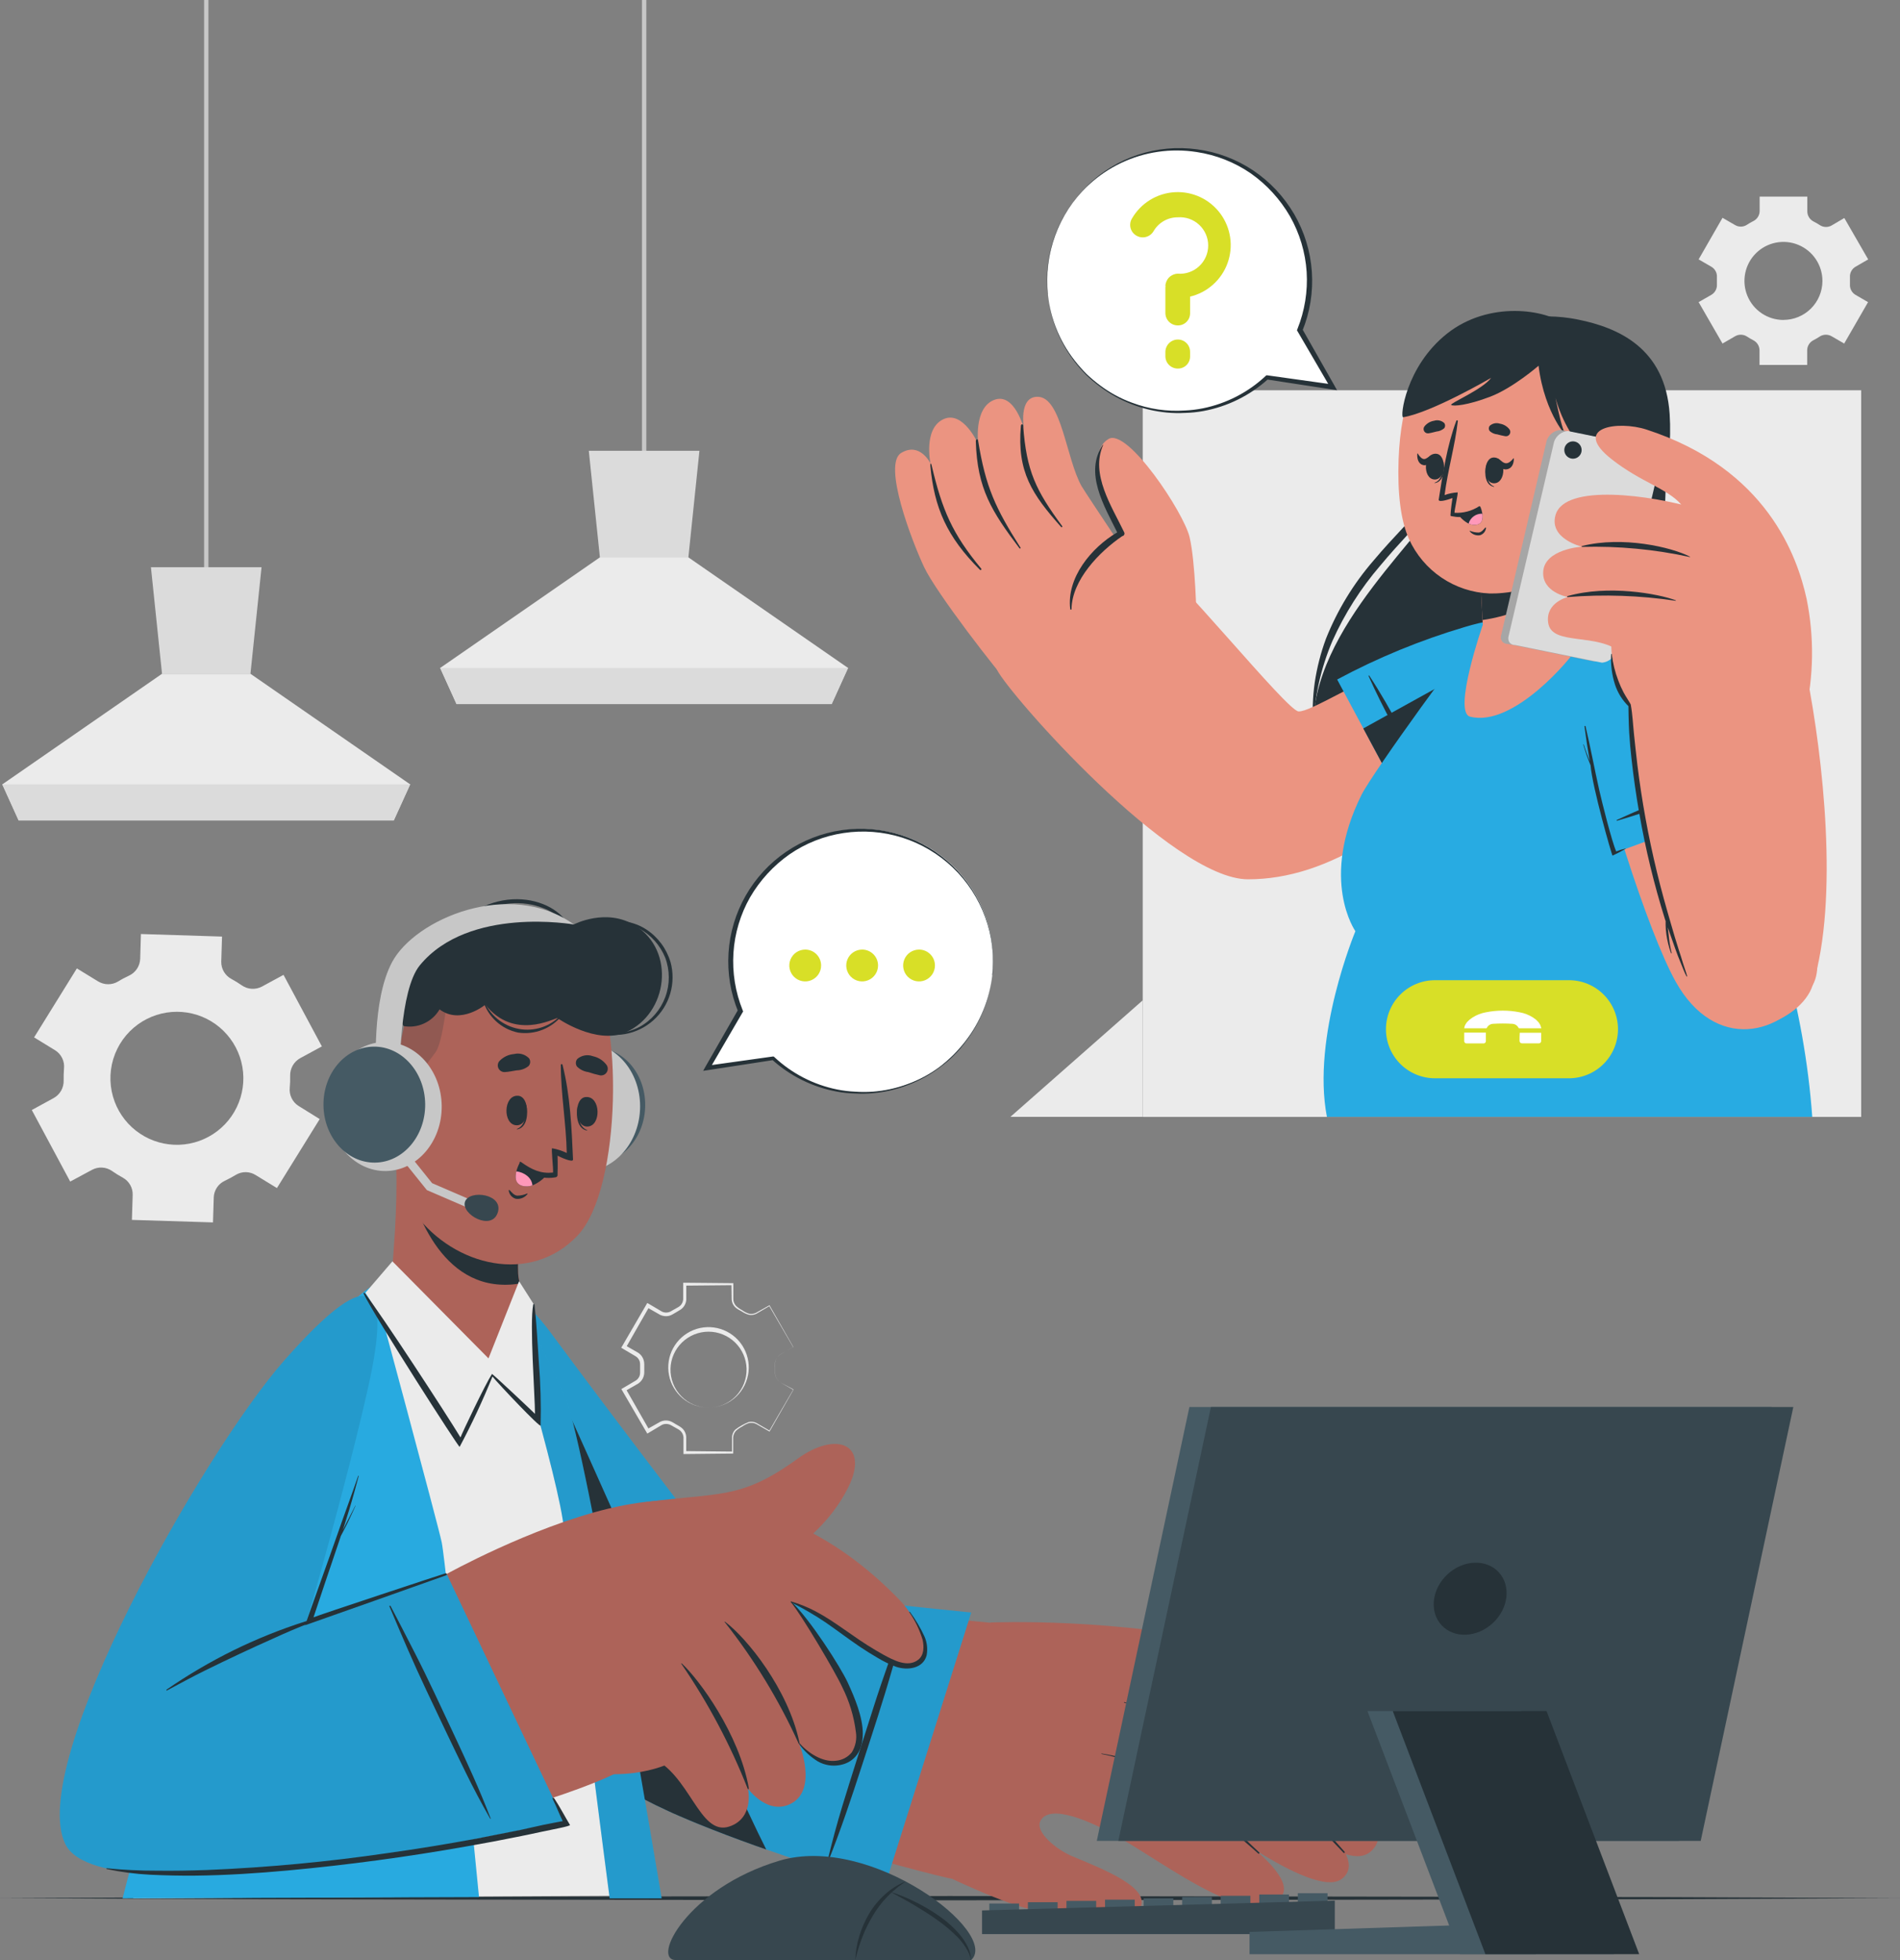 <svg width="256" height="264" viewBox="0 0 256 264" fill="none" xmlns="http://www.w3.org/2000/svg">
<rect x="0" y="0" width="256" height="264" fill="#808080" stroke="none"/>
<g clip-path="url(#clip0)">
<path d="M28.083 0H27.499V79.15H28.083V0Z" fill="#C7C7C7"/>
<path d="M55.267 105.647L53.054 110.506H2.516L0.309 105.647L21.83 90.749H33.746L55.267 105.647Z" fill="#EBEBEB"/>
<path d="M35.241 76.394L33.746 90.749H21.83L20.335 76.394H35.241Z" fill="#DBDBDB"/>
<path d="M55.267 105.647L53.054 110.506H2.511L0.309 105.647H55.267Z" fill="#DBDBDB"/>
<path d="M87.081 0H86.497V63.476H87.081V0Z" fill="#C7C7C7"/>
<path d="M114.265 89.966L112.058 94.831H61.514L59.307 89.966L80.828 75.068H92.75L114.265 89.966Z" fill="#EBEBEB"/>
<path d="M94.239 60.719L92.75 75.068H80.828L79.333 60.719H94.239Z" fill="#DBDBDB"/>
<path d="M114.265 89.972L112.052 94.831H61.514L59.307 89.972H114.265Z" fill="#DBDBDB"/>
<path d="M10.357 130.432L4.595 139.723L7.456 141.476C7.858 141.735 8.18 142.101 8.387 142.533C8.593 142.965 8.675 143.446 8.623 143.923C8.583 144.448 8.565 144.98 8.577 145.517C8.593 146.002 8.475 146.482 8.235 146.904C7.994 147.325 7.642 147.672 7.216 147.905L4.285 149.506L9.458 159.142L12.407 157.559C12.822 157.336 13.291 157.232 13.761 157.258C14.232 157.283 14.686 157.438 15.075 157.705C15.551 158.039 16.046 158.346 16.558 158.622C16.972 158.851 17.315 159.191 17.547 159.604C17.78 160.016 17.895 160.485 17.877 160.958L17.772 164.304L28.696 164.643L28.801 161.285C28.815 160.81 28.962 160.349 29.224 159.953C29.485 159.556 29.853 159.241 30.284 159.042C30.541 158.92 30.792 158.791 31.043 158.657C31.294 158.523 31.539 158.383 31.779 158.237C32.183 157.995 32.646 157.869 33.117 157.874C33.588 157.88 34.048 158.015 34.447 158.266L37.314 160.018L43.076 150.726L40.21 148.945C39.807 148.686 39.485 148.319 39.279 147.887C39.072 147.455 38.99 146.974 39.042 146.498C39.089 145.97 39.106 145.44 39.094 144.909C39.079 144.425 39.197 143.946 39.436 143.525C39.675 143.103 40.025 142.756 40.449 142.521L43.368 140.938L38.201 131.302L35.282 132.885C34.852 133.109 34.369 133.21 33.886 133.176C33.402 133.142 32.938 132.974 32.544 132.692C32.107 132.39 31.655 132.112 31.189 131.857C30.765 131.634 30.412 131.297 30.169 130.885C29.925 130.472 29.802 130 29.811 129.521L29.916 126.145L18.987 125.801L18.887 129.159C18.866 129.638 18.714 130.102 18.446 130.5C18.178 130.897 17.805 131.214 17.369 131.413C17.124 131.524 16.885 131.647 16.64 131.775C16.394 131.904 16.173 132.038 15.939 132.178C15.529 132.43 15.057 132.564 14.576 132.564C14.094 132.564 13.623 132.43 13.212 132.178L10.357 130.432ZM18.613 137.954C20.134 136.863 21.957 136.276 23.829 136.274C25.7 136.273 27.524 136.858 29.046 137.948C30.568 139.037 31.71 140.576 32.313 142.348C32.916 144.12 32.948 146.036 32.406 147.828C31.864 149.619 30.775 151.196 29.291 152.336C27.808 153.477 26.004 154.124 24.134 154.187C22.264 154.249 20.421 153.725 18.864 152.686C17.308 151.647 16.115 150.147 15.454 148.396C14.758 146.55 14.69 144.527 15.261 142.639C15.833 140.751 17.011 139.104 18.613 137.954Z" fill="#EBEBEB"/>
<path d="M250.004 39.712C249.76 39.568 249.561 39.359 249.429 39.109C249.297 38.858 249.238 38.576 249.257 38.293C249.257 38.136 249.257 37.978 249.257 37.82C249.257 37.663 249.257 37.499 249.257 37.341C249.237 37.06 249.297 36.778 249.429 36.528C249.561 36.279 249.76 36.071 250.004 35.928L251.715 34.941L248.498 29.364L246.787 30.368C246.541 30.51 246.26 30.579 245.976 30.569C245.692 30.559 245.417 30.469 245.181 30.31C244.919 30.141 244.638 29.977 244.352 29.831C244.1 29.704 243.888 29.509 243.74 29.269C243.592 29.029 243.512 28.753 243.511 28.47V26.479H237.089V28.447C237.082 28.728 236.998 29.002 236.846 29.238C236.693 29.474 236.478 29.663 236.225 29.784C235.945 29.93 235.641 30.094 235.396 30.263C235.162 30.422 234.887 30.512 234.604 30.523C234.322 30.533 234.041 30.463 233.796 30.322L232.086 29.335L228.869 34.935L230.585 35.928C230.829 36.071 231.028 36.279 231.16 36.528C231.292 36.778 231.352 37.06 231.332 37.341C231.332 37.499 231.332 37.657 231.332 37.814C231.332 37.972 231.332 38.13 231.332 38.288C231.352 38.572 231.292 38.855 231.159 39.107C231.026 39.359 230.825 39.569 230.579 39.712L228.869 40.694L232.086 46.271L233.79 45.284C234.037 45.143 234.317 45.073 234.601 45.082C234.884 45.092 235.16 45.18 235.396 45.336C235.663 45.514 235.94 45.676 236.225 45.821C236.478 45.948 236.69 46.142 236.84 46.382C236.989 46.622 237.069 46.899 237.072 47.182V49.15H243.494V47.182C243.495 46.899 243.574 46.622 243.724 46.381C243.874 46.141 244.087 45.947 244.341 45.821C244.625 45.674 244.902 45.513 245.17 45.336C245.406 45.18 245.681 45.092 245.965 45.082C246.248 45.073 246.529 45.143 246.775 45.284L248.48 46.271L251.697 40.694L250.004 39.712ZM240.294 43.094C239.255 43.094 238.239 42.786 237.375 42.208C236.511 41.63 235.838 40.81 235.44 39.849C235.042 38.889 234.938 37.832 235.141 36.812C235.344 35.793 235.844 34.856 236.579 34.121C237.314 33.386 238.25 32.886 239.269 32.683C240.289 32.48 241.345 32.584 242.305 32.982C243.265 33.38 244.086 34.053 244.664 34.918C245.241 35.782 245.549 36.798 245.549 37.838C245.548 39.231 244.993 40.566 244.008 41.551C243.023 42.535 241.687 43.088 240.294 43.088V43.094Z" fill="#EBEBEB"/>
<path d="M105.18 186.216C104.952 186.082 104.763 185.891 104.631 185.661C104.499 185.432 104.429 185.173 104.427 184.908C104.427 184.645 104.427 184.388 104.427 184.125C104.4 183.862 104.414 183.596 104.468 183.337C104.537 183.079 104.672 182.844 104.859 182.654C105.056 182.479 105.276 182.332 105.513 182.216L106.874 181.421V181.451L103.633 175.891H103.709L101.917 176.942C101.59 177.107 101.216 177.152 100.86 177.071C100.521 176.968 100.201 176.814 99.908 176.615L99.459 176.364C99.297 176.275 99.149 176.163 99.021 176.031C98.764 175.761 98.609 175.41 98.583 175.038L98.554 172.965L98.694 173.099L92.272 173.158L92.47 172.965V175.044C92.451 175.342 92.357 175.631 92.195 175.882C92.034 176.134 91.811 176.34 91.547 176.481L91.11 176.744L90.672 177.001C90.502 177.107 90.317 177.186 90.123 177.234C89.73 177.321 89.319 177.273 88.955 177.1L87.139 176.066L87.496 175.973L84.302 181.562L84.197 181.17L86.007 182.21C86.352 182.442 86.605 182.787 86.725 183.185C86.779 183.375 86.807 183.572 86.807 183.769V184.283V184.791C86.81 184.989 86.782 185.186 86.725 185.375C86.601 185.768 86.348 186.108 86.007 186.339L84.197 187.378L84.29 187.01L87.484 192.599L87.157 192.512L88.973 191.49C89.336 191.316 89.749 191.272 90.14 191.367C90.33 191.415 90.511 191.492 90.677 191.595L91.115 191.858L91.559 192.115C91.728 192.21 91.882 192.33 92.015 192.471C92.278 192.758 92.434 193.127 92.458 193.516V195.601L92.301 195.443L98.723 195.508L98.63 195.601V193.528C98.654 193.164 98.807 192.82 99.062 192.558C99.617 192.134 100.228 191.788 100.877 191.531C101.225 191.447 101.592 191.491 101.911 191.653L103.703 192.693H103.656L106.897 187.127L105.18 186.216ZM105.18 186.216L106.897 187.197L103.703 192.78V192.81H103.674L101.882 191.788C101.577 191.641 101.231 191.602 100.901 191.677C100.578 191.786 100.273 191.941 99.996 192.138C99.69 192.294 99.408 192.49 99.155 192.722C98.933 192.969 98.801 193.284 98.781 193.616V195.683V195.776H98.67L92.248 195.841H92.091V195.642V193.58C92.066 193.276 91.939 192.99 91.728 192.769C91.622 192.66 91.5 192.567 91.367 192.494L90.905 192.237L90.45 191.98C90.322 191.903 90.182 191.848 90.035 191.817C89.744 191.751 89.439 191.788 89.171 191.922L87.42 192.967L87.215 193.09L87.093 192.88L83.852 187.32L83.718 187.086L83.952 186.952L85.703 185.918C85.937 185.758 86.11 185.524 86.194 185.253C86.234 185.116 86.252 184.974 86.246 184.832V184.306V183.781C86.247 183.639 86.228 183.497 86.188 183.36C86.104 183.093 85.931 182.862 85.697 182.706L83.946 181.667L83.701 181.527L83.847 181.281L87.081 175.722L87.21 175.494L87.437 175.622L89.189 176.656C89.385 176.751 89.601 176.795 89.819 176.784C90.036 176.773 90.247 176.707 90.432 176.592L90.888 176.335L91.343 176.078C91.475 176.009 91.595 175.92 91.699 175.815C91.901 175.597 92.024 175.317 92.05 175.021V172.971V172.766H92.248L98.67 172.825H98.805V172.959V175.021C98.823 175.343 98.953 175.648 99.172 175.885C99.418 176.118 99.695 176.314 99.996 176.469C100.269 176.665 100.57 176.819 100.889 176.925C101.21 177.001 101.548 176.966 101.847 176.825L103.651 175.815L103.697 175.786V175.833L106.891 181.421L105.525 182.204C105.287 182.316 105.067 182.462 104.871 182.636C104.688 182.822 104.555 183.051 104.486 183.302C104.429 183.559 104.413 183.823 104.439 184.085C104.439 184.347 104.439 184.61 104.439 184.867C104.432 185.137 104.497 185.405 104.628 185.642C104.758 185.879 104.949 186.077 105.18 186.216Z" fill="#EBEBEB"/>
<path d="M95.471 189.598C94.211 189.6 92.99 189.163 92.017 188.363C91.044 187.563 90.38 186.449 90.138 185.213C89.897 183.976 90.093 182.694 90.693 181.586C91.294 180.479 92.261 179.615 93.428 179.142C94.596 178.67 95.892 178.619 97.093 178.998C98.294 179.377 99.326 180.162 100.012 181.219C100.697 182.276 100.994 183.539 100.85 184.791C100.707 186.042 100.132 187.205 99.225 188.079C98.216 189.05 96.871 189.594 95.471 189.598ZM95.471 189.598C96.154 189.597 96.831 189.46 97.461 189.194C98.091 188.928 98.661 188.538 99.138 188.049C99.615 187.559 99.99 186.979 100.239 186.342C100.489 185.705 100.608 185.025 100.591 184.342C100.552 183.008 99.995 181.741 99.038 180.812C98.081 179.882 96.799 179.361 95.465 179.36C94.131 179.361 92.85 179.882 91.892 180.812C90.936 181.741 90.378 183.008 90.339 184.342C90.322 185.026 90.442 185.707 90.692 186.345C90.942 186.982 91.318 187.563 91.796 188.053C92.275 188.543 92.846 188.932 93.477 189.197C94.108 189.462 94.786 189.599 95.471 189.598Z" fill="#EBEBEB"/>
<path d="M0 255.655L32.001 255.514L64.001 255.462L128.003 255.368L192.004 255.462L224.005 255.514L256.006 255.655L224.005 255.801L192.004 255.853L128.003 255.947L64.001 255.853L32.001 255.801L0 255.655Z" fill="#263238"/>
<path d="M250.769 52.566H153.967V150.434H250.769V52.566Z" fill="#EBEBEB"/>
<path d="M198.508 46.662C201.737 42.872 207.266 41.961 212.614 43.041C217.962 44.122 224.367 46.82 224.963 55.767C225.441 63.032 223.211 70.116 223.211 78.222C223.211 86.328 232.383 106.073 217.705 115.709C204.516 124.364 177.794 116.416 176.97 98.598C176.316 84.477 193.067 71.418 194.83 65.829C196.593 60.24 194.941 50.809 198.508 46.662Z" fill="#263238"/>
<path d="M196.068 54.634C195.969 58.675 195.385 62.763 193.733 66.577C193.302 67.541 192.742 68.443 192.069 69.257C191.415 70.075 190.726 70.846 190.043 71.593C188.653 73.106 187.281 74.607 185.985 76.166C183.353 79.221 181.177 82.642 179.528 86.322C177.946 90.019 177.076 93.982 176.964 98.002C176.797 95.973 176.858 93.932 177.145 91.917C177.446 89.906 177.953 87.931 178.658 86.024C180.195 82.176 182.366 78.613 185.08 75.483C186.405 73.9 187.818 72.388 189.214 70.892C190.609 69.397 192.039 67.972 192.909 66.221C193.802 64.429 194.481 62.54 194.935 60.591C195.435 58.63 195.813 56.641 196.068 54.634Z" fill="#263238"/>
<path d="M224.554 61.87C224.449 65.993 224.192 70.11 224.303 74.204C224.348 76.243 224.52 78.277 224.817 80.295C225.12 82.281 225.71 84.266 226.206 86.275C226.703 88.284 227.146 90.322 227.479 92.378C227.792 94.444 227.925 96.532 227.876 98.621C227.784 100.72 227.39 102.795 226.708 104.782C225.929 106.739 224.759 108.515 223.27 110.003C224.573 108.404 225.563 106.573 226.189 104.607C226.733 102.653 227.004 100.632 226.994 98.604C226.829 94.52 226.19 90.469 225.091 86.532C224.539 84.524 224.089 82.489 223.742 80.435C223.475 78.369 223.368 76.286 223.421 74.204C223.547 70.073 223.925 65.954 224.554 61.87Z" fill="#263238"/>
<path d="M203.337 96.542C189.908 111.329 178.955 118.431 168.154 118.431C157.878 118.431 135.937 93.488 134.326 90.2C132.942 87.361 150.954 71.833 153.721 73.766C158.363 77.001 173.374 95.73 174.962 95.818C176.55 95.905 182.394 92.039 196.483 85.44C205.024 81.44 212.655 86.293 203.337 96.542Z" fill="#EB9481"/>
<path d="M136.399 92.658C134.402 90.509 126.141 79.851 124.506 76.37C122.871 72.89 118.889 62.529 121.423 61.005C123.957 59.481 125.37 62.419 125.37 62.419C125.37 62.419 124.383 57.782 127.075 56.479C129.766 55.177 131.81 59.82 131.81 59.82C131.81 59.82 131.144 54.984 133.923 53.874C136.702 52.765 137.975 57.787 137.975 57.787C137.975 57.787 137.158 53.39 139.832 53.442C143.049 53.507 143.638 61.782 145.734 65.49C146.207 66.331 156.588 81.843 156.588 81.843L136.399 92.658Z" fill="#EB9481"/>
<path d="M137.858 57.361C138.308 63.441 139.551 66.028 143.113 70.858C143.183 70.951 143.06 71.074 142.979 70.986C139.049 66.571 137.018 63.557 137.549 57.367C137.584 57.063 137.835 57.069 137.858 57.361Z" fill="#263238"/>
<path d="M131.786 59.341C132.802 65.619 134.122 68.434 137.502 73.766C137.549 73.842 137.426 73.929 137.368 73.859C133.631 68.901 131.669 65.847 131.477 59.44C131.465 59.148 131.74 59.049 131.786 59.341Z" fill="#263238"/>
<path d="M125.527 62.687C126.952 68.697 128.277 71.844 132.212 76.598C132.229 76.621 132.236 76.65 132.233 76.678C132.23 76.706 132.217 76.732 132.196 76.751C132.176 76.77 132.149 76.781 132.121 76.782C132.093 76.783 132.065 76.774 132.043 76.756C127.559 72.294 125.878 68.376 125.352 62.74C125.335 62.366 125.463 62.308 125.527 62.687Z" fill="#263238"/>
<path d="M161.212 83.326C161.212 83.326 161.078 75.681 160.278 72.335C159.478 68.989 151.911 57.624 149.366 59.119C146.073 61.046 149.15 68.463 151.117 71.909C151.117 71.909 143.527 76.371 144.561 82.176C145.594 87.981 161.212 83.326 161.212 83.326Z" fill="#EB9481"/>
<path d="M148.636 59.942C146.885 63.867 149.804 68.218 151.468 71.693C151.495 71.743 151.509 71.799 151.509 71.856C151.51 71.913 151.497 71.97 151.471 72.021C151.445 72.072 151.408 72.116 151.361 72.149C151.315 72.182 151.261 72.204 151.205 72.212C148.14 74.297 144.421 78.123 144.374 82.035C144.374 82.059 144.365 82.081 144.348 82.097C144.332 82.114 144.31 82.123 144.286 82.123C144.263 82.123 144.241 82.114 144.224 82.097C144.208 82.081 144.199 82.059 144.199 82.035C143.679 77.831 147.025 73.766 150.528 71.704C148.776 68.159 146.05 63.674 148.595 59.907L148.636 59.942Z" fill="#263238"/>
<path d="M180.164 91.52L190.953 111.656C190.953 111.656 205.585 97.447 207.92 91.52C210.255 85.592 207.739 81.288 197.329 84.459C191.382 86.222 185.63 88.588 180.164 91.52Z" fill="#28ABE2"/>
<path d="M193.447 107.457C192.909 106.365 192.448 105.238 191.894 104.152C191.339 103.065 190.778 101.991 190.206 100.928C189.038 98.779 187.871 96.624 186.651 94.504C185.967 93.336 185.243 92.133 184.49 91C184.455 90.947 184.362 91 184.391 91.041C186.364 95.473 188.77 99.719 191.164 103.936C191.853 105.156 192.647 106.318 193.371 107.521C193.4 107.551 193.47 107.498 193.447 107.457Z" fill="#263238"/>
<path d="M207.92 91.52C205.585 97.447 190.953 111.656 190.953 111.656L183.685 98.113L207.663 84.85C209.018 86.287 209.018 88.722 207.92 91.52Z" fill="#263238"/>
<path d="M182.622 125.421C182.622 125.421 176.684 139.624 178.786 150.428H244.177C242.052 121.059 227.415 95.818 218.768 87.648C211.791 81.06 204.452 81.65 199.349 85.02C198.141 85.82 184.876 104.163 183.439 107.066C177.753 118.518 182.622 125.421 182.622 125.421Z" fill="#28ABE2"/>
<path d="M199.787 84.155C199.787 84.155 195.7 95.911 198.071 96.525C203.973 98.043 211.884 88.413 212.357 87.431C212.474 87.18 212.994 80.599 213.391 75.477C213.642 72.183 213.835 69.491 213.835 69.491L199.285 74.484L199.752 83.507L199.787 84.155Z" fill="#EB9481"/>
<path d="M199.285 74.484L199.752 83.507C202.712 83.092 209.222 81.486 213.391 75.477C213.642 72.183 213.834 69.491 213.834 69.491L212.013 70.075L199.285 74.484Z" fill="#263238"/>
<path d="M188.443 61.852C188.274 66.436 188.729 70.145 189.844 72.609C190.799 74.715 192.319 76.514 194.235 77.807C196.151 79.1 198.389 79.836 200.698 79.933C202.449 79.997 207.494 79.536 211.137 76.756C213.975 74.595 215.685 70.7 216.66 63.849C218.873 48.186 211.715 42.919 204.656 42.288C197.598 41.657 189.033 46.049 188.443 61.852Z" fill="#EB9481"/>
<path d="M192.495 58.36C192.863 58.307 193.195 58.202 193.557 58.12C193.943 58.085 194.307 57.928 194.597 57.671C194.67 57.571 194.709 57.45 194.709 57.326C194.709 57.202 194.67 57.081 194.597 56.981C194.415 56.812 194.192 56.695 193.95 56.64C193.708 56.586 193.455 56.597 193.219 56.672C192.715 56.752 192.26 57.016 191.94 57.414C191.864 57.506 191.818 57.619 191.809 57.739C191.799 57.858 191.827 57.977 191.887 58.081C191.948 58.184 192.038 58.266 192.147 58.316C192.256 58.366 192.377 58.381 192.495 58.36Z" fill="#263238"/>
<path d="M202.811 58.751C202.451 58.687 202.095 58.605 201.743 58.506C201.358 58.472 200.994 58.312 200.71 58.05C200.637 57.95 200.597 57.83 200.597 57.706C200.597 57.582 200.637 57.461 200.71 57.361C200.892 57.193 201.115 57.076 201.358 57.023C201.6 56.971 201.852 56.985 202.088 57.063C202.595 57.143 203.054 57.412 203.372 57.817C203.444 57.91 203.487 58.023 203.494 58.14C203.501 58.258 203.473 58.375 203.412 58.476C203.351 58.577 203.262 58.658 203.154 58.707C203.047 58.756 202.928 58.771 202.811 58.751Z" fill="#263238"/>
<path d="M200.26 62.699C200.26 62.658 200.342 62.752 200.336 62.798C200.254 63.867 200.336 65.134 201.293 65.52C201.301 65.52 201.309 65.523 201.314 65.528C201.319 65.534 201.323 65.541 201.323 65.549C201.323 65.557 201.319 65.564 201.314 65.57C201.309 65.575 201.301 65.578 201.293 65.578C200.073 65.356 199.98 63.698 200.26 62.699Z" fill="#263238"/>
<path d="M201.247 61.618C202.998 61.572 202.952 65.047 201.34 65.093C199.729 65.14 199.793 61.659 201.247 61.618Z" fill="#263238"/>
<path d="M201.924 61.811C202.228 62.01 202.508 62.36 202.887 62.395C203.267 62.43 203.635 62.08 203.915 61.73C203.944 61.694 203.973 61.73 203.973 61.77C203.973 62.436 203.716 63.119 202.998 63.213C202.28 63.306 201.883 62.699 201.725 62.045C201.696 61.905 201.807 61.73 201.924 61.811Z" fill="#263238"/>
<path d="M194.48 62.243C194.48 62.203 194.392 62.296 194.392 62.337C194.427 63.417 194.281 64.673 193.312 65.012C193.277 65.012 193.283 65.076 193.312 65.07C194.509 64.906 194.684 63.26 194.48 62.243Z" fill="#263238"/>
<path d="M193.517 61.116C191.765 60.982 191.648 64.457 193.248 64.579C194.848 64.702 194.97 61.233 193.517 61.116Z" fill="#263238"/>
<path d="M192.787 61.321C192.501 61.496 192.203 61.817 191.888 61.829C191.572 61.84 191.245 61.449 191.018 61.081C190.988 61.04 190.965 61.081 190.959 61.116C190.913 61.782 191.105 62.477 191.736 62.635C192.366 62.792 192.763 62.22 192.95 61.566C192.985 61.438 192.898 61.251 192.787 61.321Z" fill="#263238"/>
<path d="M200.126 71.062C199.875 71.325 199.629 71.681 199.238 71.728C198.838 71.731 198.44 71.654 198.071 71.5C198.064 71.494 198.054 71.491 198.045 71.491C198.036 71.492 198.027 71.496 198.021 71.503C198.015 71.51 198.012 71.519 198.012 71.528C198.013 71.538 198.017 71.546 198.024 71.552C198.186 71.759 198.4 71.918 198.645 72.013C198.889 72.107 199.155 72.134 199.413 72.09C199.629 72.022 199.821 71.894 199.965 71.72C200.109 71.546 200.199 71.333 200.225 71.109C200.226 71.097 200.223 71.085 200.217 71.074C200.212 71.064 200.203 71.056 200.192 71.051C200.181 71.046 200.169 71.044 200.157 71.046C200.145 71.048 200.134 71.053 200.126 71.062Z" fill="#263238"/>
<path d="M195.706 67.073C195.706 67.073 195.449 68.679 195.432 69.438C195.432 69.508 195.613 69.543 195.869 69.567C196.518 69.699 197.191 69.65 197.814 69.426C198.437 69.201 198.986 68.81 199.402 68.294C199.454 68.224 199.361 68.142 199.291 68.189C198.309 68.827 197.149 69.134 195.98 69.064C195.928 68.848 196.512 66.331 196.389 66.32C195.791 66.356 195.202 66.476 194.638 66.676C195.07 63.318 196.039 60.059 196.424 56.713C196.425 56.689 196.418 56.665 196.404 56.646C196.39 56.627 196.369 56.613 196.346 56.606C196.323 56.6 196.298 56.602 196.276 56.612C196.254 56.622 196.237 56.639 196.226 56.66C194.97 60.001 194.387 63.855 193.844 67.307C193.838 67.745 195.397 67.201 195.706 67.073Z" fill="#263238"/>
<path d="M196.383 69.17C196.756 69.741 197.268 70.207 197.872 70.525C198.208 70.684 198.585 70.737 198.952 70.676C199.752 70.53 199.828 69.812 199.729 69.187C199.675 68.855 199.583 68.529 199.454 68.218C198.558 68.855 197.482 69.188 196.383 69.17Z" fill="#263238"/>
<path d="M197.872 70.525C198.208 70.684 198.585 70.737 198.952 70.677C199.752 70.531 199.828 69.812 199.729 69.187C199.314 69.169 198.905 69.291 198.568 69.533C198.231 69.776 197.986 70.125 197.872 70.525Z" fill="#FF98B9"/>
<path d="M216.368 62.442C214.652 62.495 209.765 58.196 208.878 49.938C208.878 49.938 210.185 57.297 210.845 58.331C211.505 59.364 208.113 55.907 207.301 49.261C207.301 49.261 203.851 52.263 200.785 53.431C197.72 54.599 195.794 54.751 195.531 54.54C195.268 54.33 199.787 52.45 200.908 50.896C200.908 50.896 192.892 55.568 189.056 56.199C188.612 56.269 189.365 49.372 194.97 44.934C200.575 40.495 208.3 41.605 211.067 43.824C211.067 43.824 214.085 43.982 217.735 48.099C221.384 52.216 218.225 62.384 216.368 62.442Z" fill="#263238"/>
<path d="M214.103 64.965C214.103 64.965 217.303 59.866 219.603 60.988C221.903 62.109 219.661 69.38 217.081 70.484C216.76 70.648 216.41 70.747 216.05 70.772C215.69 70.798 215.329 70.751 214.989 70.634C214.648 70.517 214.334 70.332 214.067 70.09C213.799 69.848 213.583 69.555 213.432 69.228L214.103 64.965Z" fill="#EB9481"/>
<path d="M218.908 63.073C218.949 63.073 218.961 63.125 218.908 63.143C217.104 63.978 216.222 65.736 215.627 67.54C216.141 66.828 216.87 66.419 217.816 67.026C217.863 67.056 217.816 67.137 217.77 67.126C217.445 67.045 217.103 67.066 216.79 67.185C216.477 67.304 216.208 67.516 216.018 67.791C215.701 68.262 215.435 68.765 215.224 69.292C215.148 69.462 214.845 69.392 214.897 69.199V69.152C214.739 66.793 216.398 63.417 218.908 63.073Z" fill="#263238"/>
<path d="M223.842 90.854C230.311 98.323 248.445 125.363 244.241 132.669C240.207 139.677 231.058 141.651 225.786 132.237C222.014 125.503 215.627 105.413 214.045 95.783C212.766 87.975 217.863 83.945 223.842 90.854Z" fill="#EB9481"/>
<path d="M217.775 114.792L239.214 106.914C239.214 106.914 227.181 90.439 221.635 87.303C216.088 84.167 211.487 86.059 213.175 96.811C214.089 102.946 215.631 108.972 217.775 114.792Z" fill="#28ABE2"/>
<path d="M235.419 103.854C234.252 104.233 233.084 104.537 231.916 104.934C230.749 105.331 229.628 105.734 228.495 106.161C226.2 107.013 223.912 107.866 221.64 108.783C220.362 109.297 219.095 109.852 217.851 110.436C217.793 110.436 217.816 110.558 217.881 110.541C222.551 109.197 227.082 107.41 231.589 105.629C232.891 105.109 234.152 104.461 235.443 103.941C235.452 103.936 235.459 103.928 235.463 103.919C235.467 103.909 235.468 103.899 235.465 103.888C235.463 103.878 235.457 103.869 235.448 103.863C235.44 103.857 235.43 103.854 235.419 103.854Z" fill="#263238"/>
<path d="M219.007 114.29C218.583 114.383 218.167 114.512 217.764 114.675C217.18 113.408 215.796 107.837 215.475 106.406C214.833 103.556 214.307 100.677 213.63 97.827C213.63 97.745 213.472 97.768 213.484 97.827C213.689 99.409 213.934 100.986 214.208 102.551C213.916 101.804 213.624 101.051 213.391 100.286C213.391 100.245 213.315 100.286 213.327 100.286C213.597 101.235 213.924 102.167 214.307 103.077C214.535 105.997 217.192 115.277 217.268 115.242C217.868 114.968 218.452 114.662 219.019 114.325C219.089 114.343 219.054 114.284 219.007 114.29Z" fill="#263238"/>
<path d="M208.399 59.318L202.303 85.37C202.035 86.135 202.432 86.748 203.179 86.737L214.856 89.108C215.264 89.07 215.653 88.918 215.978 88.667C216.303 88.417 216.549 88.08 216.689 87.695L222.791 61.642C223.053 60.877 222.662 60.264 221.915 60.281L210.238 57.904C209.829 57.941 209.439 58.094 209.113 58.344C208.788 58.594 208.54 58.932 208.399 59.318Z" fill="#A6A6A6"/>
<path d="M209.403 59.464L203.302 85.516C203.039 86.281 203.43 86.894 204.178 86.883L215.855 89.254C216.262 89.217 216.651 89.065 216.975 88.816C217.3 88.567 217.547 88.231 217.688 87.846L223.789 61.794C224.052 61.023 223.661 60.416 222.913 60.427L211.236 58.05C210.829 58.09 210.441 58.243 210.116 58.493C209.792 58.743 209.545 59.08 209.403 59.464Z" fill="#DBDBDB"/>
<path d="M213.105 60.585C213.11 60.819 213.046 61.048 212.92 61.245C212.793 61.442 212.611 61.596 212.396 61.688C212.181 61.779 211.944 61.805 211.714 61.76C211.485 61.715 211.274 61.603 211.11 61.437C210.945 61.272 210.833 61.06 210.79 60.831C210.747 60.601 210.773 60.364 210.866 60.149C210.959 59.935 211.114 59.753 211.311 59.628C211.508 59.502 211.738 59.439 211.972 59.446C212.271 59.455 212.554 59.578 212.765 59.79C212.976 60.002 213.097 60.286 213.105 60.585Z" fill="#263238"/>
<path d="M228.904 134.596C232.693 141.604 242.723 137.609 244.241 132.669C247.803 121.076 245.59 101.804 243.471 91.041C242.788 87.578 219.27 91.041 219.404 94.784C219.574 99.31 221.471 120.813 228.904 134.596Z" fill="#EB9481"/>
<path d="M243.208 96.186C244.389 91.078 244.459 85.776 243.412 80.64C242.18 75.039 238.128 63.16 221.862 57.863C218.003 56.602 211.616 57.542 217.192 61.887C221.138 64.977 224.571 65.742 226.533 67.961C226.533 67.961 218.546 70.122 217.431 74.034C216.459 77.459 215.734 80.948 215.259 84.477C215.885 84.711 216.524 84.906 217.174 85.061C216.828 88.467 217.618 91.892 219.422 94.802L243.208 96.186Z" fill="#EB9481"/>
<path d="M241.38 75.483C238.963 73.731 233.79 70.005 228.483 68.475C222.598 66.723 210.804 65.029 209.584 69.38C208.685 72.574 213.128 73.632 213.128 73.632C213.128 73.632 208.101 73.947 207.926 77.007C207.762 79.799 211.248 80.412 211.248 80.412C211.248 80.412 208.229 81.124 208.591 83.846C209.023 87.11 215.271 85.078 218.569 88.01C219.311 88.652 241.38 75.483 241.38 75.483Z" fill="#EB9481"/>
<path d="M227.701 74.975C225.149 73.666 218.604 72.189 213.221 73.526C213.099 73.526 213.052 73.661 213.169 73.661C218.05 73.527 222.93 73.986 227.701 75.027C227.701 75.039 227.73 74.986 227.701 74.975Z" fill="#263238"/>
<path d="M225.792 80.862C223.456 79.962 216.66 78.736 211.248 80.278C211.131 80.312 211.096 80.424 211.213 80.418C216.072 80.031 220.959 80.199 225.78 80.92C225.815 80.926 225.821 80.873 225.792 80.862Z" fill="#263238"/>
<path d="M226.755 129.714C226.58 129.13 226.405 128.546 226.218 128.014C225.838 126.846 225.5 125.678 225.161 124.51C224.478 122.174 223.812 119.803 223.24 117.42C222.088 112.67 221.21 107.858 220.613 103.007C220.449 101.664 220.315 100.321 220.169 98.977C220.023 97.634 219.971 96.238 219.72 94.889C219.72 94.819 219.037 93.791 218.768 93.283C218.489 92.755 218.245 92.209 218.038 91.648C217.602 90.504 217.306 89.312 217.157 88.097C217.157 88.051 217.081 88.051 217.081 88.097C216.999 89.48 217.173 90.866 217.594 92.185C217.952 93.291 218.573 94.293 219.404 95.105C219.404 95.281 219.439 97.441 219.509 98.65C219.58 99.859 219.696 101.068 219.831 102.271C220.099 104.689 220.444 107.099 220.864 109.501C221.706 114.348 222.866 119.133 224.338 123.827L224.42 124.055C224.42 124.23 224.42 124.405 224.42 124.58C224.425 125.012 224.46 125.443 224.525 125.871C224.645 126.721 224.853 127.557 225.144 128.365C225.144 128.423 225.255 128.4 225.237 128.365C225.027 127.521 224.886 126.661 224.817 125.795C224.782 125.497 224.747 125.211 224.706 124.907C225.033 125.853 225.365 126.797 225.704 127.74C225.932 128.394 226.177 129.03 226.446 129.667C226.714 130.303 226.924 130.922 227.24 131.512C227.24 131.559 227.333 131.512 227.321 131.477C227.164 130.876 226.93 130.303 226.755 129.714Z" fill="#263238"/>
<path d="M153.967 150.428V134.73L136.136 150.428H153.967Z" fill="#EBEBEB"/>
<path d="M62.303 183.711C67.44 206.072 78.066 232.878 82.603 237.229C88.342 242.73 126.31 252.822 128.202 253.026C132.872 253.5 142.284 219.738 137.292 219.008C129.702 217.91 102.051 216.409 100.393 214.71C98.735 213.01 86.993 198.212 75.013 181.585C66.734 170.098 59.12 169.835 62.303 183.711Z" fill="#AD6359"/>
<path d="M124.436 251.204C125.019 251.485 132.931 255.479 137.864 256.898C141.525 257.961 152.139 260.735 153.71 256.817C154.778 254.154 148.73 251.788 144.485 250.019C142.255 249.084 139.499 246.748 140.159 245.312C141.326 242.801 147.06 245.312 150.843 247.519C158.159 251.771 167.903 259.427 172.375 255.695C174.063 254.294 172.101 251.736 169.228 249.23C173.899 252.15 178.85 254.545 180.789 253.062C181.898 252.215 181.956 251.053 181.332 249.733C182.774 250.2 184.041 250.106 184.928 249.149C186.44 247.56 185.705 245.224 184.047 242.824C184.331 242.794 184.605 242.698 184.844 242.541C185.084 242.385 185.283 242.173 185.424 241.925C188.624 237.036 172.58 223.003 167.039 221.689C150.691 217.805 133.52 218.529 133.52 218.529C127.08 223.674 124.424 251.193 124.436 251.204Z" fill="#AD6359"/>
<path d="M148.438 236.178C152.323 236.787 156.034 238.214 159.326 240.365C163.46 243.098 166.204 246.299 169.678 249.517C169.692 249.535 169.699 249.557 169.698 249.58C169.697 249.603 169.688 249.625 169.673 249.642C169.658 249.659 169.638 249.671 169.615 249.674C169.593 249.678 169.569 249.674 169.55 249.663C167.897 248.133 161.043 242.374 159.268 241.066C156.066 238.657 152.359 237.007 148.426 236.242C148.379 236.236 148.397 236.166 148.438 236.178Z" fill="#263238"/>
<path d="M151.479 229.246C155.771 230.414 160.167 231.582 164.143 233.637C168.505 235.857 171.914 239.478 175.265 242.982C177.282 245.072 179.247 247.214 181.162 249.406C181.244 249.499 181.121 249.645 181.034 249.552C177.636 245.954 174.133 242.45 170.525 239.04C167.192 235.876 163.268 233.403 158.976 231.763C156.518 230.823 153.996 230.081 151.479 229.333C151.415 229.31 151.433 229.234 151.479 229.246Z" fill="#263238"/>
<path d="M156.063 223.19C160.231 224.048 163.863 224.778 167.559 227.009C172.44 229.97 177.157 234.951 178.815 236.721C180.643 238.672 182.4 240.681 184.134 242.719C184.204 242.801 184.058 242.929 183.988 242.847C180.027 238.377 175.779 234.169 171.272 230.25C169.156 228.351 166.759 226.791 164.166 225.625C161.536 224.594 158.823 223.789 156.057 223.219C156.057 223.219 156.045 223.184 156.063 223.19Z" fill="#263238"/>
<path d="M130.858 217.186L119.181 254.189C119.181 254.189 87.571 245.16 81.815 238.929C76.058 232.697 65.374 200.519 62.238 184.92C59.103 169.321 66.985 169.736 74.231 179.541C81.476 189.346 99.517 213.209 100.504 213.729C101.49 214.249 130.858 217.186 130.858 217.186Z" fill="#28ABE2"/>
<path opacity="0.1" d="M130.858 217.186L119.181 254.189C119.181 254.189 87.571 245.16 81.815 238.929C76.058 232.697 65.374 200.519 62.238 184.92C59.103 169.321 66.985 169.736 74.231 179.541C81.476 189.346 99.517 213.209 100.504 213.729C101.49 214.249 130.858 217.186 130.858 217.186Z" fill="black"/>
<path d="M116.151 237.749C117.564 233.386 119.012 229.036 120.267 224.621C120.979 222.115 121.703 219.604 122.392 217.093C122.392 216.993 122.258 216.941 122.223 217.034C120.635 221.356 119.047 225.695 117.651 230.087C116.256 234.479 114.837 238.847 113.506 243.209C112.747 245.709 112.07 248.22 111.468 250.761C111.466 250.772 111.469 250.783 111.474 250.792C111.48 250.802 111.489 250.809 111.5 250.813C111.51 250.816 111.522 250.816 111.532 250.812C111.542 250.808 111.551 250.8 111.556 250.79C113.267 246.521 114.726 242.141 116.151 237.749Z" fill="#263238"/>
<path d="M103.242 249.102L101.841 248.612C99.208 247.671 96.522 246.661 93.994 245.627C93.667 245.499 93.346 245.364 93.03 245.23C92.522 245.02 92.014 244.804 91.524 244.588L90.788 244.267L90.526 244.15L89.767 243.799C88.763 243.338 87.811 242.877 86.923 242.409L86.34 242.082C84.952 241.369 83.645 240.509 82.439 239.519C82.329 239.419 82.218 239.32 82.118 239.221C82.019 239.121 81.914 239.022 81.826 238.929C76.046 232.697 65.385 200.519 62.25 184.92L62.145 184.383V184.266C61.935 183.098 61.748 181.614 61.596 180.026C61.158 172.264 64.831 170.997 69.367 174.408C80.676 198.685 97.999 238.8 103.242 249.102Z" fill="#263238"/>
<path d="M86.842 255.316L17.948 255.678C18.006 254.195 27.814 210.803 35.615 194.789C45.61 174.256 50.795 172.597 53.848 171.499C57.789 170.086 64.801 170.787 66.471 171.575C68.357 172.457 74.371 182.957 76.525 190.66C80.834 206.154 87.811 254.37 86.842 255.316Z" fill="#EBEBEB"/>
<path d="M50.316 173.123C50.316 173.123 59.074 205.564 59.512 207.719C60.166 210.85 64.539 255.514 64.539 255.514L16.517 255.678C16.517 255.678 27.015 214.33 34.797 196.226C43.31 176.37 50.316 173.123 50.316 173.123Z" fill="#28ABE2"/>
<g opacity="0.1">
<path opacity="0.1" d="M50.316 173.123C50.316 173.123 59.074 205.564 59.512 207.719C60.166 210.85 64.539 255.514 64.539 255.514L16.517 255.678C16.517 255.678 27.015 214.33 34.797 196.226C43.31 176.37 50.316 173.123 50.316 173.123Z" fill="black"/>
</g>
<path d="M67.096 172.077C67.359 173.111 75.433 199.467 75.994 206.037C76.618 213.326 82.142 255.678 82.142 255.678H89.148C89.148 255.678 79.006 194.83 76.221 188.4C70.523 175.278 67.096 172.077 67.096 172.077Z" fill="#28ABE2"/>
<path opacity="0.1" d="M67.096 172.077C67.359 173.111 75.433 199.467 75.994 206.037C76.618 213.326 82.142 255.678 82.142 255.678H89.148C89.148 255.678 79.006 194.83 76.221 188.4C70.523 175.278 67.096 172.077 67.096 172.077Z" fill="black"/>
<path d="M41.249 180.709C29.706 193.072 1.658 239.98 10.562 248.535C19.465 257.091 68.859 245.575 82.731 238.958C86.859 236.996 71.177 211.253 66.325 210.651C62.285 210.155 41.634 219.586 41.039 218.418C40.367 217.075 43.643 207.164 48.629 189.218C54.339 168.527 46.346 175.243 41.249 180.709Z" fill="#AD6359"/>
<path d="M86.83 202.347C96.861 200.945 99.675 202.13 107.492 196.454C112.636 192.728 117.219 194.416 114.288 200.332C109.483 210.015 96.925 214.535 92.102 214.85L86.83 202.347Z" fill="#AD6359"/>
<path d="M60.183 211.994C60.183 211.994 71.457 205.734 81.996 203.187C89.288 201.435 105.577 199.362 121.16 215.452C124.862 219.265 127.425 227.324 119.123 223.289C113.232 220.421 110.365 216.824 106.622 215.779C106.622 215.779 108.672 226.413 104.707 229.97C101.243 233.078 97.561 235.935 93.69 238.52C93.054 237.921 92.457 237.281 91.904 236.604C91.904 236.604 87.887 239.577 80.326 238.853L60.183 211.994Z" fill="#AD6359"/>
<path d="M89.224 202.65C92.727 204.466 100.037 208.443 104.894 213.781C110.289 219.715 119.088 232.586 114.674 236.558C111.433 239.448 107.667 234.806 107.667 234.806C107.667 234.806 110.184 240.897 106.687 242.865C103.499 244.664 100.784 240.914 100.784 240.914C100.784 240.914 101.671 244.868 98.273 246.007C94.186 247.373 92.984 238.859 87.641 236.663C86.409 236.137 89.224 202.65 89.224 202.65Z" fill="#AD6359"/>
<path d="M97.678 218.418C100.679 220.667 106.179 227.517 107.697 234.613C107.732 234.776 107.627 234.887 107.568 234.747C104.931 228.94 101.598 223.474 97.643 218.471C97.596 218.418 97.649 218.418 97.678 218.418Z" fill="#263238"/>
<path d="M91.857 224.042C94.245 226.25 99.593 233.562 100.889 240.809C100.889 240.973 100.807 241.078 100.749 240.932C98.41 234.998 95.408 229.347 91.798 224.089C91.769 224.054 91.822 224.013 91.857 224.042Z" fill="#263238"/>
<path d="M106.628 215.708C109.898 216.672 112.023 218.278 114.802 220.194C116.158 221.159 117.565 222.05 119.018 222.863C120.349 223.581 122.31 224.667 123.729 223.54C124.517 222.915 124.506 221.788 124.313 220.871C123.916 219.544 123.311 218.288 122.521 217.151C122.486 217.104 122.561 217.052 122.591 217.093C123.359 218.127 124.018 219.239 124.558 220.41C124.913 221.211 125.014 222.101 124.85 222.962C124.371 224.761 122.246 225 120.763 224.504C119.868 224.175 119.008 223.758 118.194 223.26C117.4 222.804 116.63 222.314 115.859 221.8C114.306 220.748 112.811 219.61 111.27 218.541C109.773 217.534 108.213 216.625 106.599 215.819C106.517 215.784 106.564 215.691 106.628 215.708Z" fill="#263238"/>
<path d="M113.471 227.214C112.63 225.351 108.047 217.583 106.558 215.784C106.55 215.775 106.545 215.763 106.546 215.75C106.546 215.738 106.552 215.726 106.561 215.717C106.57 215.709 106.583 215.704 106.595 215.705C106.608 215.705 106.62 215.711 106.628 215.72C109.174 218.138 113.272 224.556 114.218 226.612C115.164 228.668 116.25 231.243 116.25 233.503C116.25 236.92 113.985 237.591 113.144 237.737C112.145 237.919 111.113 237.75 110.225 237.258C109.183 236.624 108.285 235.781 107.586 234.782C107.551 234.736 107.615 234.671 107.656 234.718C108.823 236.067 110.803 237.393 112.659 237.147C113.07 237.109 113.468 236.988 113.832 236.792C114.195 236.597 114.515 236.33 114.773 236.009C115.28 235.187 115.473 234.21 115.316 233.258C115.05 231.153 114.426 229.108 113.471 227.214Z" fill="#263238"/>
<path d="M60.183 211.994L75.994 245.283C75.994 245.283 14.152 259.17 8.816 248.401C3.48 237.632 27.499 195.49 38.318 183.214C50.859 168.988 52.465 173.829 49.697 186.438C46.778 199.637 41.22 218.722 41.22 218.722L60.183 211.994Z" fill="#28ABE2"/>
<path opacity="0.1" d="M60.183 211.994L75.994 245.283C75.994 245.283 14.152 259.17 8.816 248.401C3.48 237.632 27.499 195.49 38.318 183.214C50.859 168.988 52.465 173.829 49.697 186.438C46.778 199.637 41.22 218.722 41.22 218.722L60.183 211.994Z" fill="black"/>
<path d="M22.426 227.581C25.298 225.599 28.311 223.829 31.44 222.284C34.539 220.763 37.745 219.471 41.033 218.418C42.901 217.834 44.799 217.279 46.69 216.736C46.749 216.736 46.772 216.812 46.69 216.83C43.391 217.897 40.157 219.156 37.004 220.602C33.855 222.004 30.742 223.462 27.663 224.977C25.911 225.835 24.206 226.775 22.484 227.692C22.471 227.693 22.458 227.689 22.447 227.683C22.436 227.676 22.427 227.666 22.421 227.655C22.415 227.643 22.412 227.63 22.413 227.617C22.413 227.604 22.418 227.592 22.426 227.581Z" fill="#263238"/>
<path d="M60.02 211.907C59.704 211.988 42.796 217.577 42.241 217.834C42.312 217.577 45.342 208.584 45.797 207.264C45.844 207.135 45.885 207.001 45.925 206.873C46.235 206.289 46.544 205.705 46.83 205.121C47.198 204.355 47.554 203.579 47.916 202.784H47.881C47.484 203.538 47.093 204.291 46.714 205.045C46.533 205.389 46.363 205.745 46.194 206.102C46.492 205.173 46.778 204.239 47.064 203.298C47.519 201.809 47.928 200.302 48.331 198.796C48.328 198.788 48.323 198.782 48.316 198.777C48.309 198.772 48.301 198.77 48.293 198.77C48.285 198.77 48.277 198.772 48.27 198.777C48.263 198.782 48.258 198.788 48.255 198.796C47.356 201.418 46.375 204.011 45.47 206.633C44.565 209.255 41.085 218.897 41.115 218.897C41.144 218.897 59.739 212.321 60.101 212.175C60.119 212.17 60.135 212.161 60.15 212.149C60.164 212.138 60.176 212.123 60.184 212.107C60.193 212.091 60.198 212.073 60.2 212.055C60.202 212.036 60.2 212.018 60.195 212C60.189 211.982 60.181 211.966 60.169 211.952C60.157 211.938 60.143 211.926 60.127 211.917C60.11 211.908 60.092 211.903 60.074 211.901C60.056 211.899 60.037 211.901 60.02 211.907Z" fill="#263238"/>
<path d="M61.158 233.602C59.407 229.894 57.708 226.162 55.828 222.506C54.759 220.433 53.708 218.354 52.616 216.292C52.575 216.217 52.441 216.292 52.47 216.357C54.07 220.153 55.687 223.949 57.456 227.681C59.226 231.412 60.96 235.097 62.77 238.777C63.797 240.867 64.889 242.925 66.045 244.95C66.045 244.991 66.138 244.95 66.121 244.95C64.644 241.084 62.91 237.352 61.158 233.602Z" fill="#263238"/>
<path d="M76.793 245.796C76.175 244.769 75.392 243.297 74.727 242.292C74.557 242.03 74.353 242.082 74.493 242.357C74.96 243.291 75.351 244.336 75.819 245.277C74.949 245.452 74.067 245.604 73.215 245.785L70.208 246.451C68.238 246.84 66.269 247.229 64.299 247.619C60.306 248.362 56.297 249.016 52.272 249.581C44.207 250.762 36.087 251.524 27.943 251.864C25.672 251.946 23.389 251.987 21.112 251.958C18.866 251.964 16.621 251.855 14.386 251.631C14.322 251.631 14.31 251.73 14.386 251.742C16.309 252.149 18.261 252.402 20.224 252.501C22.285 252.6 24.352 252.647 26.413 252.624C30.5 252.577 34.634 252.308 38.727 251.934C46.842 251.187 54.919 250.099 62.956 248.67C65.206 248.28 67.45 247.858 69.688 247.403C70.821 247.175 71.948 246.947 73.074 246.696C74.201 246.445 76.899 245.972 76.793 245.796Z" fill="#263238"/>
<path d="M67.143 184.184C63.056 185.311 55.734 179.267 52.751 174.256C52.546 173.911 52.949 170.197 53.224 165.659C53.375 162.908 53.486 159.819 53.381 157.028C53.381 156.444 71.142 160.66 71.142 160.66C71.142 160.66 69.63 166.605 69.84 171.499C69.859 171.893 69.913 172.284 70.003 172.667C70.003 172.72 70.003 172.784 70.038 172.854C70.447 175.021 71.066 183.092 67.143 184.184Z" fill="#AD6359"/>
<path d="M54.438 157.098C55.431 161.816 58.805 173.175 68.205 173.041C68.808 173.035 69.409 172.98 70.003 172.878C69.998 172.813 69.989 172.748 69.974 172.685C69.885 172.301 69.828 171.91 69.805 171.517C69.595 166.617 71.113 160.666 71.113 160.666C71.113 160.666 58.286 157.629 54.438 157.098Z" fill="#263238"/>
<path d="M73.232 148.6C73.039 152.91 75.947 156.543 79.725 156.718C83.502 156.893 86.731 153.529 86.923 149.219C87.116 144.909 84.214 141.277 80.431 141.108C76.648 140.938 73.431 144.29 73.232 148.6Z" fill="#455A64"/>
<path d="M86.235 149.457C86.452 144.662 83.217 140.621 79.01 140.431C74.803 140.241 71.217 143.973 71 148.767C70.784 153.562 74.018 157.603 78.225 157.793C82.432 157.983 86.018 154.251 86.235 149.457Z" fill="#C7C7C7"/>
<path d="M55.67 134.666C52.611 140.436 52.418 158.78 56.014 163.58C61.228 170.53 71.475 173.082 77.809 166.424C83.952 159.965 83.782 136.056 79.602 131.518C73.454 124.837 60.189 126.145 55.67 134.666Z" fill="#AD6359"/>
<path d="M70.914 148.846C70.914 148.799 70.821 148.91 70.827 148.963C70.891 150.195 70.763 151.62 69.659 152.052C69.624 152.052 69.659 152.128 69.659 152.122C71.025 151.9 71.177 150.008 70.914 148.846Z" fill="#263238"/>
<path d="M69.787 147.584C67.796 147.479 67.726 151.468 69.571 151.561C71.416 151.655 71.451 147.672 69.787 147.584Z" fill="#263238"/>
<path d="M77.833 148.997C77.833 148.951 77.926 149.062 77.926 149.108C77.862 150.347 78.002 151.771 79.094 152.198C79.123 152.198 79.123 152.274 79.094 152.268C77.745 152.052 77.576 150.16 77.833 148.997Z" fill="#263238"/>
<path d="M78.954 147.754C80.945 147.631 81.032 151.62 79.193 151.731C77.354 151.842 77.29 147.824 78.954 147.754Z" fill="#263238"/>
<path d="M68.001 144.396C68.585 144.366 69.069 144.244 69.618 144.162C70.204 144.152 70.769 143.947 71.224 143.578C71.348 143.438 71.421 143.261 71.433 143.075C71.445 142.889 71.394 142.704 71.288 142.55C71.033 142.281 70.71 142.086 70.354 141.983C69.998 141.88 69.621 141.874 69.262 141.966C68.501 142.027 67.791 142.37 67.271 142.93C67.162 143.064 67.094 143.226 67.075 143.398C67.056 143.57 67.087 143.743 67.164 143.898C67.241 144.052 67.361 144.181 67.509 144.27C67.658 144.358 67.828 144.402 68.001 144.396Z" fill="#263238"/>
<path d="M80.834 144.834C80.301 144.717 79.774 144.571 79.257 144.396C78.68 144.32 78.144 144.055 77.734 143.642C77.629 143.488 77.578 143.303 77.59 143.117C77.602 142.931 77.675 142.754 77.798 142.614C78.083 142.375 78.427 142.216 78.795 142.153C79.162 142.091 79.539 142.127 79.888 142.258C80.635 142.415 81.296 142.844 81.745 143.461C81.839 143.608 81.889 143.779 81.888 143.954C81.886 144.129 81.834 144.299 81.737 144.445C81.641 144.591 81.504 144.705 81.344 144.774C81.183 144.843 81.006 144.864 80.834 144.834Z" fill="#263238"/>
<path d="M68.661 160.298C68.953 160.59 69.244 160.993 69.688 161.04C70.149 161.036 70.605 160.937 71.025 160.748C71.06 160.748 71.101 160.777 71.078 160.812C70.897 161.053 70.655 161.241 70.376 161.355C70.097 161.469 69.793 161.506 69.496 161.46C69.246 161.389 69.022 161.246 68.853 161.049C68.684 160.851 68.576 160.609 68.544 160.351C68.526 160.281 68.62 160.251 68.661 160.298Z" fill="#263238"/>
<path d="M70.021 156.619C70.327 157.113 70.732 157.538 71.21 157.867C71.689 158.197 72.23 158.424 72.8 158.534C73.297 158.64 73.806 158.674 74.312 158.634C74.41 158.63 74.508 158.62 74.604 158.604L74.873 158.564C74.939 158.553 74.999 158.521 75.045 158.473C75.09 158.424 75.118 158.361 75.124 158.295C75.127 158.252 75.127 158.209 75.124 158.166V158.055C75.165 157.104 75.124 155.655 75.124 155.655C75.468 155.836 77.226 156.666 77.208 156.169C77.027 152.046 76.835 147.467 75.789 143.409C75.784 143.383 75.769 143.36 75.748 143.343C75.728 143.327 75.702 143.318 75.676 143.318C75.649 143.318 75.623 143.327 75.603 143.343C75.582 143.36 75.568 143.383 75.562 143.409C75.562 147.374 76.286 151.31 76.362 155.293C75.736 154.991 75.072 154.776 74.388 154.657C74.254 154.697 74.569 157.454 74.517 157.88C74.519 157.896 74.519 157.912 74.517 157.927C72.917 158.102 71.72 157.6 70.19 156.502C70.062 156.438 69.951 156.514 70.021 156.619Z" fill="#263238"/>
<path d="M73.757 158.137C73.227 158.809 72.531 159.333 71.737 159.656C71.3 159.818 70.822 159.84 70.371 159.72C69.39 159.44 69.379 158.552 69.571 157.763C69.679 157.357 69.834 156.965 70.033 156.595C71.078 157.493 72.383 158.033 73.757 158.137Z" fill="#263238"/>
<path d="M71.737 159.656C71.3 159.818 70.822 159.84 70.371 159.72C69.39 159.439 69.379 158.552 69.571 157.763C70.646 157.892 71.662 158.628 71.737 159.656Z" fill="#FF98B9"/>
<path opacity="0.2" d="M53.37 147.619C54.578 147.426 57.457 143.356 58.677 141.738C59.897 140.121 60.609 131.448 60.72 129.474C58.579 130.685 56.826 132.48 55.664 134.648C54.298 137.241 53.51 142.34 53.37 147.619Z" fill="#263238"/>
<path d="M75.638 136.657C74.924 137.439 74.023 138.026 73.02 138.362C72.017 138.698 70.944 138.773 69.904 138.579C68.843 138.383 67.849 137.92 67.017 137.232C66.185 136.544 65.543 135.655 65.152 134.648C65.146 134.637 65.137 134.629 65.126 134.624C65.114 134.619 65.102 134.618 65.09 134.622C65.078 134.625 65.068 134.633 65.061 134.643C65.054 134.653 65.051 134.665 65.052 134.678C65.37 135.773 65.979 136.761 66.816 137.535C67.652 138.31 68.683 138.842 69.799 139.075C70.909 139.24 72.043 139.112 73.088 138.702C74.133 138.292 75.052 137.615 75.754 136.739C75.758 136.724 75.758 136.708 75.752 136.694C75.747 136.679 75.737 136.666 75.725 136.658C75.712 136.649 75.697 136.644 75.681 136.644C75.666 136.644 75.65 136.649 75.638 136.657Z" fill="#263238"/>
<path d="M69.7 121.111C66.103 121.076 62.74 122.962 61.345 125.368C60.571 126.74 60.281 128.332 60.522 129.889C60.522 129.953 60.662 129.941 60.656 129.889C60.626 128.518 60.965 127.163 61.638 125.968C62.31 124.774 63.292 123.782 64.48 123.097C65.781 122.299 67.249 121.813 68.768 121.68C70.288 121.546 71.818 121.767 73.238 122.326C74.623 122.838 75.78 123.828 76.502 125.117C76.566 125.252 76.84 125.176 76.788 125.041C75.9 122.752 72.981 121.14 69.7 121.111Z" fill="#263238"/>
<path d="M90.339 129.573C89.809 127.778 88.661 126.229 87.099 125.199C84.932 123.763 82.428 123.885 79.946 124.06C79.932 124.06 79.919 124.066 79.909 124.076C79.899 124.086 79.894 124.099 79.894 124.113C79.894 124.127 79.899 124.14 79.909 124.15C79.919 124.16 79.932 124.166 79.946 124.166C82.06 124.025 84.208 124.002 86.118 125.059C87.7 125.919 88.938 127.299 89.621 128.966C90.268 130.678 90.276 132.566 89.642 134.283C89.008 136 87.775 137.43 86.17 138.31C85.235 138.794 84.211 139.081 83.161 139.154C82.111 139.228 81.056 139.085 80.063 138.737C79.987 138.707 79.929 138.818 80.005 138.853C81.346 139.383 82.809 139.529 84.228 139.274C85.648 139.019 86.969 138.373 88.042 137.41C89.116 136.447 89.9 135.203 90.306 133.819C90.713 132.435 90.726 130.965 90.345 129.573H90.339Z" fill="#263238"/>
<path d="M54.362 138.199C54.362 138.199 51.18 131.641 54.169 128.02C55.863 125.97 61.222 126.437 61.222 126.437C61.222 126.437 63.062 123.418 67.545 122.56C72.029 121.701 77.319 124.51 77.319 124.51C77.319 124.51 81.674 122.227 85.586 124.656C91.045 128.043 90.035 136.506 84.331 139.029C80.32 140.781 75.1 137.125 75.1 137.125C74.587 137.177 69.204 140.156 65.397 135.314C65.397 135.314 62.057 138.071 59.226 135.951C58.743 136.78 58.018 137.44 57.148 137.842C56.278 138.244 55.306 138.369 54.362 138.199Z" fill="#263238"/>
<path d="M56.633 149.838C56.633 149.838 53.609 143.414 50.754 144.372C47.899 145.33 49.475 154.218 52.342 155.889C52.695 156.128 53.093 156.294 53.511 156.376C53.93 156.458 54.361 156.454 54.778 156.365C55.195 156.276 55.59 156.104 55.939 155.858C56.288 155.613 56.584 155.299 56.808 154.937L56.633 149.838Z" fill="#AD6359"/>
<path d="M51.291 146.901C51.244 146.901 51.221 146.959 51.291 146.983C53.288 148.221 54.076 150.411 54.508 152.612C54.006 151.707 53.212 151.123 52.015 151.696C52.002 151.704 51.993 151.716 51.988 151.731C51.983 151.745 51.982 151.761 51.987 151.775C51.992 151.79 52.001 151.802 52.013 151.811C52.026 151.82 52.041 151.825 52.056 151.824C52.454 151.77 52.859 151.84 53.215 152.025C53.572 152.21 53.862 152.501 54.047 152.858C54.345 153.465 54.576 154.104 54.736 154.762C54.8 154.972 55.168 154.925 55.133 154.692C55.133 154.692 55.133 154.656 55.133 154.639C55.652 151.888 54.181 147.689 51.291 146.901Z" fill="#263238"/>
<path d="M63.266 162.774L57.515 160.292L52.885 154.534L53.778 153.816L58.221 159.358L63.715 161.729L63.266 162.774Z" fill="#C7C7C7"/>
<path d="M62.653 161.857C63.237 160.181 67.907 160.8 67.061 163.335C66.214 165.869 62.086 163.522 62.653 161.857Z" fill="#37474F"/>
<path d="M50.69 144.197C50.69 144.197 50.059 134.777 52.821 129.597C55.892 123.809 68.62 118.302 77.342 124.522C77.342 124.522 63.166 121.987 56.569 130.011C53.784 133.387 53.86 144.46 53.86 144.46L50.69 144.197Z" fill="#C7C7C7"/>
<path d="M51.976 157.724C56.187 157.682 59.562 153.758 59.514 148.959C59.466 144.159 56.014 140.303 51.803 140.345C47.592 140.387 44.217 144.311 44.264 149.11C44.312 153.909 47.765 157.766 51.976 157.724Z" fill="#C7C7C7"/>
<path d="M57.287 148.711C57.328 153.027 54.298 156.555 50.514 156.59C46.731 156.625 43.625 153.161 43.584 148.846C43.543 144.53 46.574 141.002 50.357 140.967C54.14 140.932 57.246 144.396 57.287 148.711Z" fill="#455A64"/>
<path d="M69.939 172.562L65.817 182.958L52.873 169.887L49.242 174.116C49.242 174.116 61.941 194.912 62.016 193.972L66.249 185.007L72.45 191.204L71.866 175.587L69.939 172.562Z" fill="#EBEBEB"/>
<path d="M72.602 183.466C72.421 180.89 72.31 178.291 72.018 175.728C72.018 175.64 71.866 175.599 71.843 175.728C71.34 178.221 72.082 188.062 72.082 190.427C71.825 190.158 66.337 184.978 66.284 185.06C65.362 186.485 62.256 193.008 62.045 193.604C60.037 190.298 51.536 177.281 49.142 174.157C49.072 174.069 48.932 174.157 48.991 174.244C50.742 177.748 61.771 194.924 61.929 194.877C63.567 191.798 65.044 188.637 66.354 185.404C67.283 186.532 72.823 192.383 72.841 191.998C72.912 189.152 72.832 186.303 72.602 183.466Z" fill="#263238"/>
<path d="M211.4 145.231H193.341C191.59 145.231 189.91 144.535 188.672 143.296C187.434 142.057 186.738 140.377 186.738 138.625C186.738 136.874 187.434 135.194 188.672 133.955C189.91 132.716 191.59 132.02 193.341 132.02H211.4C213.151 132.02 214.831 132.716 216.069 133.955C217.307 135.194 218.003 136.874 218.003 138.625C218.002 140.377 217.305 142.056 216.067 143.294C214.829 144.533 213.151 145.229 211.4 145.231Z" fill="#D8DF27"/>
<path d="M197.288 138.509C197.301 138.3 197.37 138.098 197.487 137.925L197.645 137.685L197.995 137.341C198.129 137.241 198.258 137.142 198.398 137.049C198.953 136.696 199.572 136.455 200.219 136.342C201.713 136.044 203.251 136.044 204.744 136.342C205.384 136.453 205.995 136.689 206.542 137.037C206.683 137.13 206.817 137.236 206.957 137.335L207.29 137.674C207.382 137.8 207.466 137.933 207.541 138.071C207.595 138.212 207.642 138.356 207.681 138.503H204.721C204.697 138.505 204.673 138.501 204.652 138.489C204.632 138.478 204.615 138.46 204.604 138.439C204.525 138.281 204.405 138.148 204.258 138.052C204.11 137.957 203.939 137.903 203.763 137.895C202.902 137.84 202.038 137.84 201.177 137.895C201.002 137.902 200.831 137.955 200.683 138.049C200.535 138.144 200.415 138.276 200.336 138.433C200.336 138.474 200.295 138.503 200.237 138.503H197.318L197.288 138.509Z" fill="white"/>
<path d="M197.282 140.161V139.151C197.282 139.151 197.282 139.099 197.282 139.081H200.202C200.202 139.145 200.202 139.215 200.202 139.291V140.161C200.21 140.212 200.205 140.264 200.19 140.313C200.174 140.362 200.146 140.407 200.11 140.443C200.073 140.48 200.029 140.507 199.98 140.523C199.931 140.539 199.879 140.543 199.828 140.535H197.644C197.594 140.541 197.544 140.536 197.496 140.519C197.449 140.502 197.406 140.474 197.371 140.438C197.336 140.402 197.31 140.358 197.294 140.31C197.279 140.262 197.275 140.211 197.282 140.161Z" fill="white"/>
<path d="M204.738 140.196C204.738 139.829 204.738 139.461 204.767 139.099H207.651C207.655 139.12 207.655 139.141 207.651 139.163V140.161C207.658 140.21 207.653 140.259 207.638 140.306C207.622 140.353 207.597 140.395 207.562 140.43C207.528 140.465 207.486 140.491 207.44 140.508C207.393 140.524 207.344 140.529 207.295 140.524H205.088C205.043 140.528 204.998 140.522 204.955 140.508C204.912 140.493 204.873 140.469 204.84 140.438C204.807 140.408 204.781 140.37 204.763 140.328C204.746 140.287 204.737 140.242 204.738 140.196Z" fill="white"/>
<path d="M137.304 256.379H133.298V258.995H137.304V256.379Z" fill="#455A64"/>
<path d="M142.5 256.203H138.495V258.82H142.5V256.203Z" fill="#455A64"/>
<path d="M147.696 256.028H143.691V258.645H147.696V256.028Z" fill="#455A64"/>
<path d="M152.892 255.859H148.887V258.475H152.892V255.859Z" fill="#455A64"/>
<path d="M158.089 255.684H154.083V258.3H158.089V255.684Z" fill="#455A64"/>
<path d="M163.285 255.514H159.28V258.131H163.285V255.514Z" fill="#455A64"/>
<path d="M168.475 255.339H164.47V257.955H168.475V255.339Z" fill="#455A64"/>
<path d="M173.672 255.164H169.666V257.78H173.672V255.164Z" fill="#455A64"/>
<path d="M178.868 254.995H174.863V257.611H178.868V254.995Z" fill="#455A64"/>
<path d="M179.849 260.496H132.318V257.313L179.849 255.987V260.496Z" fill="#37474F"/>
<path d="M226.241 247.946H147.778L160.255 189.51H238.724L226.241 247.946Z" fill="#455A64"/>
<path d="M229.149 247.946H150.68L163.156 189.51H241.626L229.149 247.946Z" fill="#37474F"/>
<path d="M201.126 218.621C203.255 216.653 203.618 213.583 201.938 211.764C200.257 209.945 197.169 210.065 195.039 212.033C192.91 214.001 192.547 217.071 194.228 218.89C195.908 220.71 198.997 220.589 201.126 218.621Z" fill="#263238"/>
<path d="M206.951 263.206H168.359V260.204L206.951 258.96V263.206Z" fill="#455A64"/>
<path d="M217.448 263.2H196.728L184.245 230.455H204.966L217.448 263.2Z" fill="#455A64"/>
<path d="M220.858 263.2H200.137L187.655 230.455H208.375L220.858 263.2Z" fill="#263238"/>
<path d="M130.852 264H91.08C87.682 264 92.598 254.329 104.988 250.62C117.377 246.912 134.758 260.373 130.852 264Z" fill="#37474F"/>
<path d="M115.24 264C115.272 262.898 115.455 261.805 115.783 260.753C116.104 259.692 116.553 258.674 117.12 257.722C117.691 256.765 118.404 255.901 119.234 255.158C120.052 254.41 121 253.816 122.03 253.406C121.598 253.757 121.113 253.99 120.728 254.381L120.109 254.901L119.525 255.485C118.786 256.254 118.139 257.106 117.599 258.026C117.048 258.944 116.575 259.907 116.186 260.905C115.799 261.913 115.483 262.947 115.24 264Z" fill="#263238"/>
<path d="M119.952 254.796C121.13 255.174 122.278 255.643 123.385 256.198C124.5 256.747 125.57 257.384 126.584 258.101C127.616 258.812 128.548 259.657 129.357 260.613C129.759 261.099 130.104 261.63 130.385 262.195C130.66 262.759 130.819 263.373 130.852 264C130.71 263.406 130.467 262.841 130.134 262.33C129.814 261.819 129.443 261.344 129.025 260.911C128.173 260.047 127.243 259.265 126.246 258.575C125.265 257.862 124.22 257.225 123.174 256.595C122.649 256.279 122.112 255.976 121.575 255.684C121.038 255.392 120.495 255.094 119.952 254.796Z" fill="#263238"/>
<path d="M133.701 131.337C133.358 134.594 132.117 137.692 130.116 140.285C128.115 142.878 125.434 144.864 122.371 146.021C119.308 147.179 115.983 147.462 112.768 146.84C109.554 146.218 106.575 144.714 104.164 142.498L95.319 143.794L99.745 136.149C98.641 133.456 98.225 130.529 98.536 127.635C98.763 125.313 99.447 123.06 100.548 121.004C101.649 118.948 103.146 117.13 104.952 115.655C106.758 114.18 108.839 113.077 111.073 112.41C113.307 111.742 115.651 111.524 117.97 111.766C120.29 112.009 122.538 112.708 124.586 113.824C126.633 114.939 128.441 116.449 129.903 118.266C131.365 120.082 132.453 122.171 133.105 124.41C133.757 126.65 133.96 128.996 133.701 131.314V131.337Z" fill="white"/>
<path d="M133.701 131.337C133.361 134.597 132.127 137.7 130.134 140.302C129.167 141.61 128.008 142.764 126.695 143.724C125.393 144.713 123.959 145.513 122.433 146.101C120.906 146.699 119.302 147.08 117.669 147.234C116.854 147.311 116.034 147.326 115.217 147.28C114.396 147.261 113.578 147.177 112.77 147.029C109.506 146.43 106.474 144.934 104.013 142.708L104.223 142.772L95.383 144.133L94.741 144.226L95.068 143.642L99.464 135.974V136.278C98.431 133.766 97.985 131.051 98.159 128.341C98.333 125.63 99.122 122.995 100.468 120.635C101.813 118.276 103.679 116.255 105.923 114.725C108.167 113.196 110.73 112.199 113.418 111.809C116.105 111.42 118.846 111.649 121.431 112.479C124.017 113.309 126.379 114.718 128.338 116.599C130.298 118.479 131.802 120.782 132.738 123.332C133.673 125.882 134.015 128.612 133.736 131.314L133.701 131.337ZM133.701 131.337C133.979 128.675 133.643 125.985 132.719 123.473C131.795 120.961 130.308 118.694 128.372 116.846C126.437 114.998 124.103 113.619 121.552 112.813C119 112.008 116.297 111.798 113.652 112.199C111.031 112.592 108.535 113.578 106.354 115.084C104.195 116.604 102.391 118.572 101.064 120.854C99.759 123.148 98.993 125.708 98.822 128.341C98.652 130.979 99.077 133.622 100.066 136.073L100.13 136.231L100.042 136.371L95.594 144.004L95.278 143.537L104.129 142.299H104.252L104.34 142.381C106.701 144.594 109.633 146.105 112.805 146.743C113.595 146.902 114.395 146.999 115.199 147.035C116.006 147.091 116.815 147.091 117.622 147.035C119.236 146.912 120.824 146.562 122.34 145.996C123.867 145.444 125.305 144.671 126.608 143.7C127.252 143.2 127.866 142.662 128.447 142.089C129.021 141.513 129.559 140.902 130.058 140.261C132.07 137.678 133.33 134.59 133.701 131.337Z" fill="#263238"/>
<path d="M125.971 130.035C125.972 130.459 125.847 130.874 125.612 131.228C125.377 131.581 125.043 131.857 124.651 132.02C124.259 132.183 123.828 132.226 123.412 132.143C122.996 132.061 122.613 131.856 122.313 131.556C122.013 131.256 121.809 130.874 121.727 130.457C121.644 130.041 121.687 129.61 121.85 129.218C122.013 128.826 122.288 128.491 122.642 128.256C122.995 128.021 123.41 127.896 123.834 127.897C124.401 127.897 124.944 128.123 125.345 128.523C125.746 128.924 125.971 129.468 125.971 130.035Z" fill="#D8DF27"/>
<path d="M118.305 130.035C118.306 130.46 118.181 130.876 117.945 131.229C117.709 131.583 117.374 131.859 116.981 132.021C116.588 132.184 116.156 132.225 115.739 132.142C115.323 132.058 114.94 131.852 114.641 131.55C114.342 131.248 114.139 130.864 114.059 130.446C113.978 130.029 114.024 129.597 114.189 129.205C114.355 128.814 114.633 128.48 114.989 128.247C115.344 128.014 115.761 127.893 116.186 127.897C116.75 127.902 117.289 128.129 117.686 128.529C118.083 128.93 118.305 129.471 118.305 130.035Z" fill="#D8DF27"/>
<path d="M110.633 130.035C110.635 130.459 110.51 130.874 110.275 131.228C110.04 131.581 109.705 131.857 109.313 132.02C108.922 132.183 108.49 132.226 108.074 132.143C107.658 132.061 107.276 131.856 106.976 131.556C106.676 131.256 106.471 130.874 106.389 130.457C106.306 130.041 106.349 129.61 106.512 129.218C106.675 128.826 106.951 128.491 107.304 128.256C107.657 128.021 108.072 127.896 108.497 127.897C109.063 127.897 109.607 128.123 110.008 128.523C110.408 128.924 110.633 129.468 110.633 130.035Z" fill="#D8DF27"/>
<path d="M141.192 39.636C141.534 42.894 142.774 45.992 144.774 48.585C146.773 51.178 149.454 53.165 152.516 54.324C155.579 55.482 158.903 55.767 162.118 55.146C165.332 54.526 168.312 53.024 170.723 50.809L179.568 52.105L175.155 44.472C176.17 41.983 176.605 39.294 176.426 36.611C176.246 33.928 175.458 31.322 174.12 28.989C172.782 26.657 170.93 24.661 168.705 23.152C166.479 21.644 163.94 20.663 161.278 20.283C158.617 19.904 155.904 20.137 153.346 20.965C150.789 21.792 148.453 23.192 146.518 25.058C144.582 26.924 143.098 29.207 142.177 31.733C141.256 34.259 140.923 36.962 141.204 39.636H141.192Z" fill="white"/>
<path d="M146.482 25.03C148.408 23.13 150.746 21.697 153.315 20.845C155.883 19.992 158.613 19.742 161.294 20.113C163.992 20.469 166.572 21.438 168.837 22.946C171.103 24.467 172.995 26.482 174.372 28.838C175.75 31.207 176.565 33.861 176.754 36.595C176.944 39.329 176.502 42.07 175.464 44.606V44.303L179.825 51.977L180.146 52.561L179.504 52.461L170.671 51.106L170.881 51.042C168.419 53.268 165.387 54.765 162.123 55.364C161.315 55.511 160.497 55.595 159.677 55.615C158.857 55.658 158.036 55.642 157.219 55.568C153.946 55.255 150.825 54.042 148.198 52.064C147.544 51.577 146.92 51.05 146.33 50.487C145.759 49.906 145.225 49.289 144.73 48.642C142.084 45.183 140.797 40.873 141.115 36.529C141.432 32.185 143.331 28.108 146.453 25.071L146.482 25.03ZM144.794 48.56C145.292 49.2 145.828 49.808 146.4 50.382C146.99 50.94 147.614 51.461 148.268 51.941C149.567 52.916 151.003 53.691 152.53 54.242C154.808 55.099 157.243 55.455 159.671 55.288C160.477 55.252 161.279 55.154 162.07 54.996C165.243 54.356 168.174 52.846 170.536 50.633L170.624 50.552H170.746L179.598 51.79L179.282 52.257L174.828 44.624L174.746 44.478L174.81 44.32C175.792 41.877 176.217 39.245 176.054 36.617C175.879 33.986 175.112 31.429 173.812 29.136C172.492 26.852 170.694 24.882 168.54 23.36C166.356 21.855 163.858 20.869 161.236 20.475C157.766 19.932 154.214 20.447 151.042 21.953C147.869 23.458 145.224 25.884 143.449 28.915C141.675 31.946 140.855 35.441 141.094 38.945C141.334 42.449 142.624 45.8 144.794 48.56Z" fill="#263238"/>
<path d="M160.348 39.958V42.165C160.353 42.385 160.313 42.604 160.231 42.808C160.149 43.012 160.027 43.197 159.871 43.353C159.716 43.508 159.531 43.631 159.326 43.713C159.122 43.795 158.904 43.834 158.684 43.83C158.243 43.828 157.821 43.652 157.509 43.34C157.197 43.029 157.022 42.606 157.02 42.165V38.661C157.02 38.626 157.055 38.626 157.055 38.591C157.055 38.556 157.02 38.556 157.02 38.527C157.032 38.089 157.211 37.673 157.521 37.363C157.83 37.053 158.247 36.874 158.684 36.862C159.208 36.904 159.734 36.836 160.23 36.664C160.726 36.492 161.181 36.219 161.566 35.862C161.952 35.506 162.259 35.073 162.47 34.592C162.68 34.111 162.789 33.592 162.789 33.066C162.789 32.541 162.68 32.022 162.47 31.541C162.259 31.059 161.952 30.627 161.566 30.271C161.181 29.914 160.726 29.641 160.23 29.469C159.734 29.297 159.208 29.229 158.684 29.27C158.025 29.267 157.376 29.438 156.804 29.766C156.232 30.095 155.756 30.568 155.426 31.139C155.313 31.332 155.162 31.501 154.982 31.635C154.803 31.77 154.598 31.867 154.381 31.921C154.164 31.975 153.937 31.986 153.716 31.952C153.494 31.918 153.282 31.84 153.091 31.723C152.712 31.498 152.437 31.132 152.328 30.705C152.219 30.278 152.283 29.825 152.507 29.446C153.098 28.421 153.934 27.558 154.941 26.937C155.947 26.316 157.093 25.954 158.274 25.886C159.454 25.817 160.634 26.043 161.706 26.543C162.778 27.044 163.708 27.803 164.414 28.753C165.12 29.702 165.578 30.812 165.748 31.983C165.919 33.154 165.795 34.349 165.389 35.46C164.983 36.572 164.307 37.565 163.422 38.349C162.537 39.135 161.47 39.687 160.319 39.958H160.348ZM160.348 47.392V47.976C160.354 48.196 160.314 48.415 160.233 48.62C160.151 48.824 160.029 49.01 159.873 49.166C159.718 49.321 159.532 49.444 159.327 49.525C159.123 49.607 158.904 49.646 158.684 49.641C158.243 49.641 157.82 49.465 157.507 49.153C157.195 48.841 157.02 48.417 157.02 47.976V47.392C157.026 46.953 157.203 46.533 157.514 46.222C157.825 45.911 158.245 45.734 158.684 45.728C158.903 45.725 159.121 45.767 159.324 45.85C159.527 45.932 159.711 46.055 159.866 46.21C160.021 46.365 160.143 46.549 160.226 46.752C160.309 46.955 160.35 47.173 160.348 47.392Z" fill="#D8DF27"/>
</g>
<defs>
<clipPath id="clip0">
<rect width="256" height="264" fill="white"/>
</clipPath>
</defs>
</svg>
